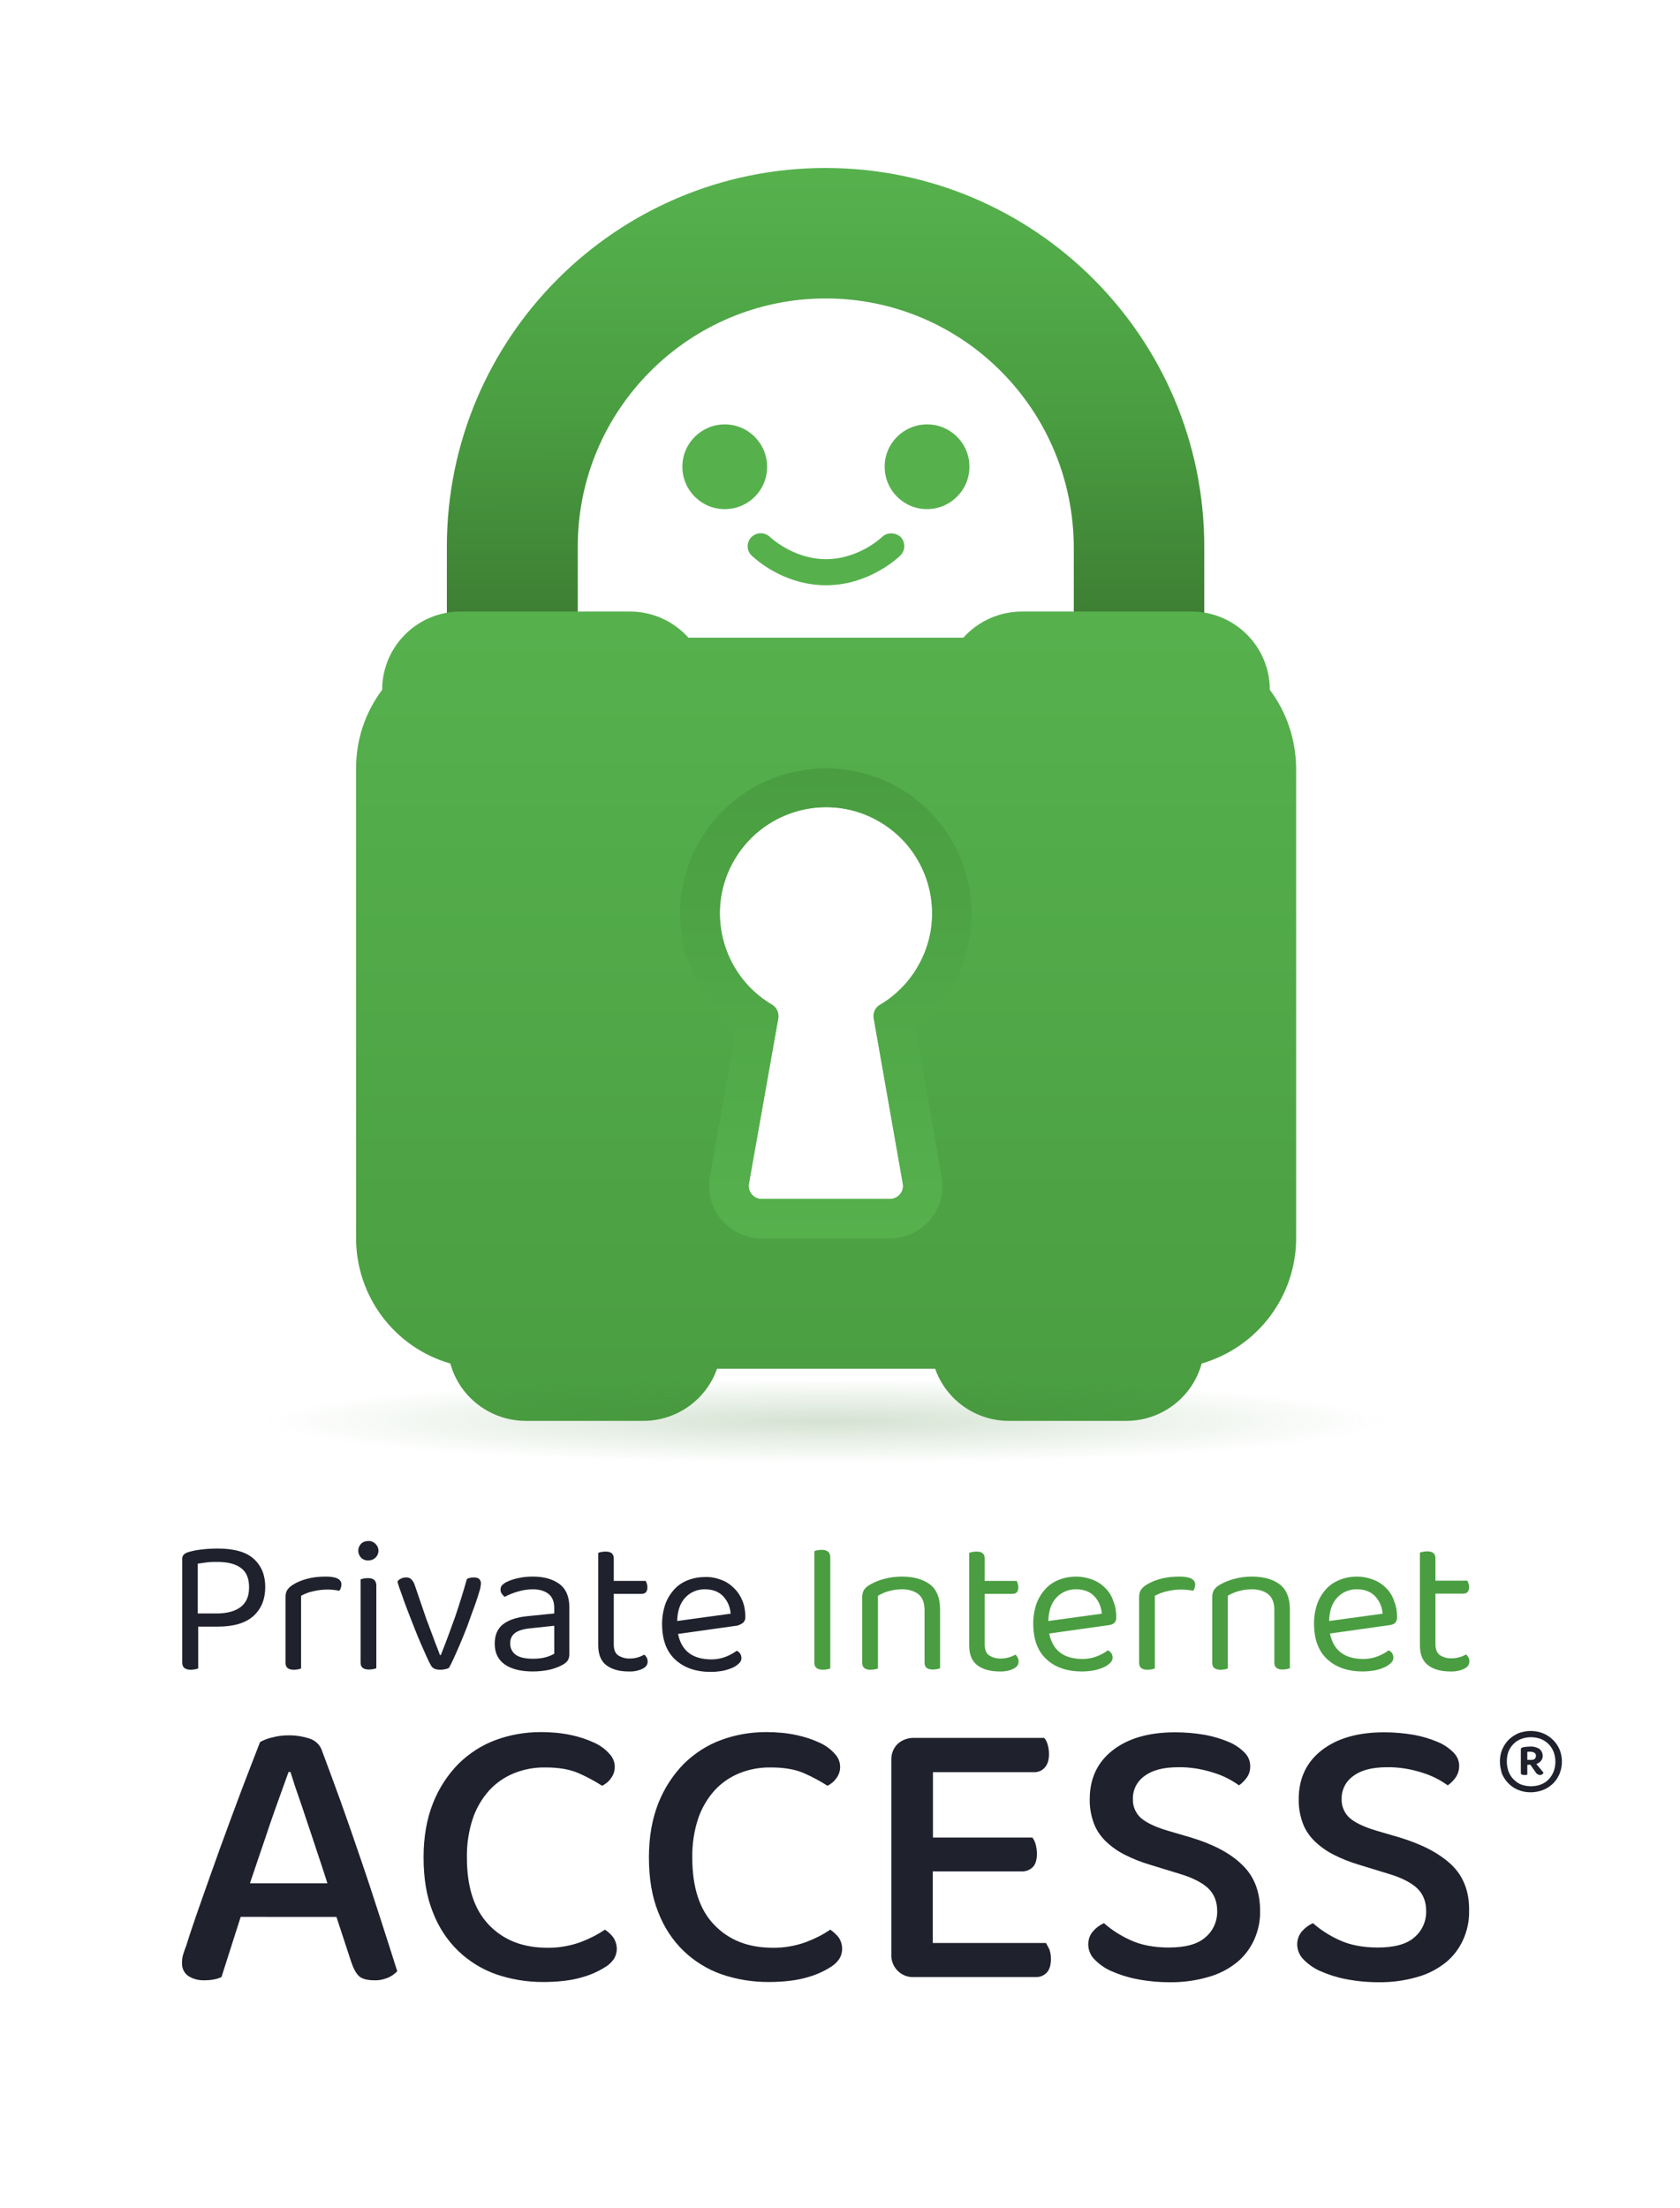 <?xml version="1.0" encoding="utf-8"?>
<!-- Generator: Adobe Illustrator 26.1.0, SVG Export Plug-In . SVG Version: 6.00 Build 0)  -->
<svg version="1.1" id="Layer_1" xmlns="http://www.w3.org/2000/svg" xmlns:xlink="http://www.w3.org/1999/xlink" x="0px" y="0px"
	 viewBox="0 0 779 1024" style="enable-background:new 0 0 779 1024;" xml:space="preserve">
<style type="text/css">
	.st0{clip-path:url(#SVGID_00000173157939652091359930000000890409025668851585_);}
	.st1{fill:url(#Path_30_00000102526147836586141690000003227665374116250501_);}
	.st2{fill:url(#Path_31_00000030444690809132956590000016020027616008293002_);}
	.st3{fill:#56B14D;}
	.st4{fill:url(#Path_33_00000154394437154231941260000013970442998617556870_);}
	.st5{opacity:0.28;fill:url(#Ellipse_14_00000136413924318180559900000004650575353854306746_);enable-background:new    ;}
	.st6{fill:#1F212D;}
	.st7{fill:#4A9E41;}
</style>
<g>
	<defs>
		<rect id="SVGID_1_" width="779" height="1024"/>
	</defs>
	<clipPath id="SVGID_00000101787454554415288350000015689764873896716165_">
		<use xlink:href="#SVGID_1_"  style="overflow:visible;"/>
	</clipPath>
	<g id="Logo_Vertical" style="clip-path:url(#SVGID_00000101787454554415288350000015689764873896716165_);">
		<g id="Pia_Logo_Vertical">
			<g id="Lock" transform="translate(98.105)">
				
					<linearGradient id="Path_30_00000145774634314141655010000000039145337189742984_" gradientUnits="userSpaceOnUse" x1="166.819" y1="613.304" x2="166.821" y2="612.512" gradientTransform="matrix(427.301 0 0 -251.422 -70997.852 154282.266)">
					<stop  offset="0" style="stop-color:#56B14D"/>
					<stop  offset="0.541" style="stop-color:#4A9E41"/>
					<stop  offset="1" style="stop-color:#3E7F34"/>
				</linearGradient>
				<path id="Path_30" style="fill:url(#Path_30_00000145774634314141655010000000039145337189742984_);" d="M169.8,284.4v-31
					c0-63.4,51.6-115,115-115s115,51.6,115,115.8v30.3h60.5v-31c0-97-78.7-175.6-175.6-175.6s-175.6,78.6-175.6,175.6v31H169.8z"/>
				
					<linearGradient id="Path_31_00000089566623148445044040000002695214654957279115_" gradientUnits="userSpaceOnUse" x1="166.932" y1="612.83" x2="166.932" y2="612.018" gradientTransform="matrix(530.433 0 0 -456.77 -88261.617 280205.75)">
					<stop  offset="0" style="stop-color:#56B14D"/>
					<stop  offset="1" style="stop-color:#4A9E41"/>
				</linearGradient>
				<path id="Path_31" style="fill:url(#Path_31_00000089566623148445044040000002695214654957279115_);" d="M490.7,319.9
					c0-20.1-16.3-36.3-36.3-36.3h-78.7c-10.3,0-20.2,4.4-27.1,12.1H221.1c-6.9-7.7-16.7-12.1-27-12.1h-78.7
					c-20.1,0-36.3,16.3-36.3,36.3c0,0,0,0,0,0c-7.9,10.5-12.1,23.2-12.1,36.3v218c0,26.9,17.8,50.7,43.7,58.1
					c4.3,15.7,18.7,26.6,35,26.6h54.5c15.4,0,29.1-9.7,34.2-24.2h101.1c5.1,14.5,18.8,24.2,34.2,24.2h54.5
					c16.3,0,30.6-10.9,34.9-26.6c25.9-7.5,43.8-31.2,43.8-58.1V356.3C502.8,343.2,498.6,330.4,490.7,319.9z M309.7,466.1
					c-2.1,1.3-3.1,3.7-2.7,6.1l13.5,76.7c0.6,3.3-1.6,6.4-4.9,7c-0.4,0.1-0.7,0.1-1.1,0.1h-59.5c-3.3,0-6-2.7-6-6
					c0-0.4,0-0.7,0.1-1.1l13.6-76.7c0.4-2.6-0.8-5.1-3.1-6.4c-23.3-13.9-31-44.2-17-67.5c13.9-23.3,44.2-31,67.5-17
					c23.3,13.9,31,44.2,17,67.5C322.9,456,316.9,461.9,309.7,466.1L309.7,466.1z"/>
				<path id="Path_32" class="st3" d="M257.6,216.5c0-10.9-8.8-19.7-19.6-19.7c-10.9,0-19.7,8.8-19.7,19.6
					c0,10.9,8.8,19.7,19.6,19.7c0,0,0.1,0,0.1,0C248.8,236.1,257.6,227.4,257.6,216.5z M331.8,196.8c-10.9,0-19.7,8.8-19.7,19.6
					c0,10.9,8.8,19.7,19.6,19.7c10.9,0,19.7-8.8,19.7-19.6c0,0,0,0,0,0C351.5,205.7,342.7,196.8,331.8,196.8L331.8,196.8z
					 M310.9,249c-0.1,0.1-10.7,10.3-26,10.3c-15.2,0-25.7-10.1-26-10.3c-2.4-2.3-6.2-2.3-8.6,0.1c-2.3,2.4-2.3,6.1,0,8.4
					c0.6,0.6,14.1,13.9,34.6,13.9c20.4,0,34-13.3,34.6-13.9c2.3-2.4,2.3-6.2-0.1-8.6C316.9,246.8,313.2,246.8,310.9,249L310.9,249z"
					/>
				
					<linearGradient id="Path_33_00000043417033641235307890000013417026125356275620_" gradientUnits="userSpaceOnUse" x1="165.903" y1="612.667" x2="165.903" y2="613.478" gradientTransform="matrix(164.416 0 0 -265.223 -26992.266 163067.344)">
					<stop  offset="0" style="stop-color:#56B14D"/>
					<stop  offset="1" style="stop-color:#4A9E41"/>
				</linearGradient>
				<path id="Path_33" style="fill:url(#Path_33_00000043417033641235307890000013417026125356275620_);" d="M326.5,476.9
					c29.4-23,34.5-65.4,11.6-94.7c-12.8-16.4-32.4-25.9-53.2-25.9c-2.7,0-5.4,0.1-8.1,0.5c-37,4.4-63.5,37.9-59.1,74.9
					c2.1,17.9,11.3,34.2,25.5,45.3l-12.1,68.6c-2.4,13.3,6.5,25.9,19.7,28.3c1.4,0.3,2.9,0.4,4.3,0.4h59.4
					c13.5,0,24.4-10.9,24.4-24.4c0-1.4-0.1-2.9-0.4-4.3L326.5,476.9z M314.6,556h-59.5c-3.3,0-6-2.7-6-6c0-0.4,0-0.7,0.1-1.1
					l13.6-76.7c0.4-2.6-0.8-5.1-3.1-6.4c-23.3-13.9-31-44.2-17-67.5s44.2-31,67.5-17c23.3,13.9,31,44.2,17,67.5
					c-4.3,7.1-10.3,13.1-17.4,17.3c-2.1,1.3-3.1,3.7-2.7,6.1l13.5,76.7c0.6,3.3-1.6,6.4-4.9,7C315.3,556,315,556,314.6,556
					L314.6,556z"/>
				
					<radialGradient id="Ellipse_14_00000155126460063871216410000010665508422870185365_" cx="167.036" cy="620.464" r="0.384" gradientTransform="matrix(683.274 0 0 -51.35 -113846.43 32519.742)" gradientUnits="userSpaceOnUse">
					<stop  offset="0" style="stop-color:#3E7F34;stop-opacity:0.788"/>
					<stop  offset="1" style="stop-color:#3E7F34;stop-opacity:0"/>
				</radialGradient>
				
					<ellipse id="Ellipse_14" style="opacity:0.28;fill:url(#Ellipse_14_00000155126460063871216410000010665508422870185365_);enable-background:new    ;" cx="284.9" cy="658.9" rx="280.7" ry="21.1"/>
			</g>
			<g id="Text" transform="translate(0 775.013)">
				<path id="Path_9" class="st6" d="M101-56.9c-2.3,0-4.8,0.1-7.2,0.4c-2.1,0.2-4.3,0.6-6.3,1.2c-0.8,0.2-1.6,0.6-2.3,1.2
					c-0.5,0.6-0.8,1.4-0.7,2.2V-4c0,2.2,1.3,3.3,4,3.3c0.7,0,1.3-0.1,2-0.2c0.6-0.1,1.1-0.3,1.4-0.4v-19.4h9.1c7.5,0,13-1.7,16.6-5
					c3.6-3.3,5.4-7.8,5.4-13.4c0-5.5-1.8-9.8-5.3-13C114.2-55.3,108.6-56.9,101-56.9z M111.6-29.8c-2.6,2-6.4,3-11.2,3h-8.7v-23.1
					c1.3-0.2,2.7-0.4,4.3-0.6c1.6-0.2,3.2-0.2,4.8-0.2c4.7,0,8.4,0.9,10.9,2.8c2.6,1.9,3.8,4.9,3.8,9
					C115.5-34.8,114.2-31.8,111.6-29.8L111.6-29.8z M151.1-43.9c-3.1,0-6.1,0.3-9,1.1c-2.2,0.6-4.4,1.5-6.3,2.7
					c-1,0.6-1.9,1.4-2.6,2.4c-0.6,1-0.8,2.1-0.8,3.3v30.5c0,2.2,1.3,3.2,3.9,3.2c0.7,0,1.3-0.1,2-0.2c0.5-0.1,0.9-0.2,1.3-0.4V-35
					c1.7-0.9,3.4-1.6,5.2-2c2.4-0.6,4.8-0.9,7.3-0.9c1,0,1.9,0.1,2.9,0.2c1,0.1,1.7,0.2,2.3,0.4c0.3-0.4,0.6-0.8,0.7-1.3
					c0.2-0.5,0.3-1.1,0.3-1.7C158.3-42.7,155.9-43.9,151.1-43.9L151.1-43.9z M170.8-60.4c-1.3,0-2.5,0.4-3.4,1.3
					c-1.7,1.8-1.7,4.6,0,6.4c0.9,0.9,2.1,1.4,3.4,1.3c2.5,0.1,4.6-1.9,4.7-4.3s-1.9-4.6-4.3-4.7C171-60.4,170.9-60.4,170.8-60.4
					L170.8-60.4z M170.6-43.2c-0.7,0-1.4,0.1-2,0.2c-0.5,0.1-0.9,0.2-1.4,0.4v38.6c0,2.2,1.3,3.2,3.9,3.2c0.7,0,1.3-0.1,2-0.2
					c0.5-0.1,0.9-0.2,1.4-0.4v-38.5C174.4-42.1,173.2-43.2,170.6-43.2L170.6-43.2z M219.6-43.5c-1.1,0-2.1,0.2-3.1,0.7
					c-1.6,5.7-3.4,11.5-5.4,17.4c-2.1,5.9-4.3,11.9-6.7,17.9H204c-0.4-1-0.8-2.3-1.4-3.7c-0.6-1.4-1.1-2.9-1.7-4.5
					c-0.6-1.5-1.1-3-1.7-4.5c-0.5-1.5-1-2.7-1.4-3.7L192.3-40c-0.3-1-0.9-1.9-1.6-2.7c-0.7-0.6-1.6-0.9-2.5-0.8
					c-0.8,0-1.5,0.2-2.2,0.5c-0.7,0.3-1.3,0.8-1.7,1.4c0.5,1.9,1.2,4,2.1,6.3c0.8,2.4,1.7,4.8,2.7,7.4c1,2.5,2,5.1,3,7.7
					c1,2.6,2,5,3,7.3c1,2.3,1.9,4.3,2.7,6.1c0.8,1.8,1.5,3.2,2.1,4.2c0.7,1.3,2.1,1.9,4.3,1.9c0.8,0,1.6-0.1,2.4-0.3
					c0.6-0.1,1.1-0.3,1.6-0.6c1-1.8,2-3.9,3.1-6.4c1.1-2.5,2.2-5,3.3-7.7c1.1-2.7,2.2-5.4,3.1-8.1c1-2.7,1.9-5.2,2.7-7.4
					c0.8-2.2,1.4-4.2,1.9-5.9c0.4-1.1,0.6-2.3,0.7-3.5c0.1-0.9-0.3-1.7-0.9-2.3C221.4-43.3,220.5-43.6,219.6-43.5L219.6-43.5z
					 M259.5-40.4c-3.1-2.3-7.2-3.5-12.4-3.5c-2.3,0-4.6,0.2-6.8,0.7c-1.9,0.4-3.8,1-5.6,1.9c-0.8,0.4-1.4,0.9-2,1.5
					c-0.4,0.6-0.7,1.3-0.6,2.1c0,0.6,0.2,1.3,0.6,1.8c0.4,0.5,0.8,1,1.3,1.4c1.9-1,3.9-1.8,5.9-2.4c2.3-0.7,4.7-1.1,7.1-1.1
					c3.1,0,5.5,0.7,7.3,2.1c1.8,1.4,2.7,3.6,2.7,6.6v2.5l-12.8,1.3c-4.7,0.5-8.3,1.7-10.9,3.7s-3.9,5-3.9,9c0,4.2,1.5,7.4,4.6,9.6
					c3.1,2.2,7.5,3.3,13.1,3.3c2.7,0,5.5-0.3,8.1-0.9c2-0.5,3.9-1.2,5.7-2.2c0.9-0.5,1.7-1.1,2.3-1.9c0.6-0.9,0.8-2,0.8-3v-21.3
					C264.1-34.4,262.5-38.1,259.5-40.4L259.5-40.4z M257-8.1c-1.1,0.6-2.3,1.1-3.6,1.5c-2,0.6-4.1,0.8-6.3,0.8
					c-3.5,0-6.2-0.6-7.9-1.8c-1.7-1.2-2.7-3.2-2.6-5.3c-0.1-1.9,0.7-3.8,2.3-4.9c1.5-1.1,3.8-1.8,6.9-2.1l11.2-1.2L257-8.1z
					 M298.8-7.7c-1,0.5-2.1,1-3.1,1.3c-1.1,0.3-2.3,0.5-3.4,0.5c-2,0.1-4-0.4-5.7-1.5c-1.4-1-2-2.7-2-5.1v-23.4h12.9
					c1.8,0,2.7-1,2.7-3.1c0-0.6-0.1-1.1-0.3-1.7c-0.1-0.4-0.3-0.8-0.5-1.2h-14.8v-10.4c0-2.2-1.3-3.2-3.8-3.2c-0.7,0-1.4,0.1-2,0.2
					c-0.5,0.1-0.9,0.2-1.4,0.4V-12c0,4.3,1.3,7.4,3.9,9.3c2.6,1.9,6,2.8,10.2,2.8c2.2,0.1,4.5-0.3,6.5-1.3c1.6-0.8,2.3-1.9,2.3-3.2
					c0-0.7-0.1-1.3-0.4-1.9C299.5-6.9,299.2-7.3,298.8-7.7z M344.7-22.6c0.7-0.8,1-1.8,0.9-2.8c0-2.5-0.4-5.1-1.4-7.4
					c-0.9-2.2-2.2-4.2-3.9-5.8c-1.7-1.7-3.7-3-5.9-3.8c-2.4-0.9-4.9-1.4-7.5-1.3c-2.7,0-5.5,0.5-8,1.5c-2.4,0.9-4.6,2.4-6.3,4.3
					c-1.8,2-3.2,4.3-4.1,6.8c-1,2.9-1.5,6-1.5,9.1c0,7.3,2,12.8,6.1,16.6c4.1,3.8,9.6,5.7,16.5,5.7c1.9,0,3.7-0.2,5.5-0.5
					c1.5-0.3,3.1-0.8,4.5-1.4c1.1-0.5,2.2-1.2,3.1-2.1c0.7-0.6,1.1-1.5,1.1-2.4c0-1.5-0.8-2.8-2.2-3.4c-1.5,1.1-3.1,2-4.9,2.7
					c-2.2,0.9-4.5,1.3-6.8,1.3c-8.7,0-13.9-3.9-15.5-11.8l27.7-3.9C343.1-21.6,344-22,344.7-22.6z M314-23.3
					c0.1-4.7,1.4-8.4,3.8-10.9c2.3-2.5,5.7-3.9,9.1-3.8c3.6,0,6.4,1.1,8.4,3.2c2.1,2.2,3.3,5.1,3.5,8.1L314-23.3z"/>
				<path id="Path_10" class="st7" d="M381-56.3c-0.7,0-1.4,0.1-2,0.2c-0.5,0.1-0.9,0.2-1.4,0.4V-4c0,2.2,1.3,3.3,4,3.3
					c0.7,0,1.3-0.1,2-0.2c0.5-0.1,0.9-0.2,1.4-0.4V-53C384.9-55.2,383.6-56.3,381-56.3z M418.2-43.9c-3,0-5.9,0.4-8.7,1.2
					c-2.2,0.6-4.3,1.5-6.2,2.6c-1.1,0.6-2,1.4-2.7,2.4c-0.5,0.9-0.8,2-0.8,3.1v30.7c0,2.2,1.3,3.2,3.9,3.2c0.7,0,1.3-0.1,2-0.2
					c0.5-0.1,0.9-0.2,1.4-0.4V-35c1.5-0.9,3.1-1.6,4.8-2.1c2.1-0.6,4.2-0.9,6.4-0.9c3.2,0,5.7,0.8,7.6,2.3c1.9,1.6,2.8,4,2.8,7.4
					v24.3c0,2.2,1.3,3.2,3.9,3.2c0.7,0,1.3-0.1,1.9-0.2c0.5-0.1,0.9-0.2,1.4-0.4v-27.3c0-5.3-1.6-9.2-4.7-11.6
					C427.9-42.7,423.6-43.9,418.2-43.9L418.2-43.9z M470.9-7.7c-1,0.5-2.1,1-3.2,1.3c-1.1,0.3-2.3,0.5-3.4,0.5c-2,0.1-4-0.4-5.7-1.5
					c-1.4-1-2-2.7-2-5.1v-23.4h12.9c1.8,0,2.7-1,2.7-3.1c0-0.6-0.1-1.1-0.3-1.7c-0.1-0.4-0.3-0.8-0.5-1.2h-14.8v-10.4
					c0-2.2-1.3-3.2-3.8-3.2c-0.7,0-1.4,0.1-2,0.2c-0.5,0.1-0.9,0.2-1.4,0.4V-12c0,4.3,1.3,7.4,3.9,9.3c2.6,1.9,6,2.8,10.2,2.8
					c2.2,0.1,4.5-0.3,6.5-1.3c1.6-0.8,2.3-1.9,2.3-3.2c0-0.7-0.1-1.3-0.4-1.9C471.6-6.9,471.3-7.3,470.9-7.7L470.9-7.7z M512.4-38.7
					c-1.7-1.7-3.7-3-5.9-3.8c-2.4-0.9-4.9-1.4-7.5-1.4c-2.7,0-5.5,0.5-8,1.5c-2.4,0.9-4.6,2.4-6.3,4.3c-1.8,2-3.2,4.3-4.1,6.8
					c-1,2.9-1.5,6-1.5,9.1c0,7.3,2,12.8,6.1,16.6c4,3.8,9.6,5.7,16.5,5.7c1.9,0,3.7-0.2,5.5-0.5c1.5-0.3,3.1-0.8,4.5-1.4
					c1.1-0.5,2.2-1.2,3.1-2.1c0.7-0.6,1.1-1.5,1.1-2.4c0-1.5-0.8-2.8-2.2-3.4c-1.5,1.1-3.1,2-4.9,2.7c-2.2,0.9-4.5,1.3-6.8,1.3
					c-8.7,0-13.9-3.9-15.5-11.8l27.7-3.9c0.9-0.1,1.8-0.4,2.5-1c0.7-0.8,1-1.8,0.9-2.8c0-2.5-0.4-5.1-1.4-7.4
					C515.4-35.1,514.1-37.1,512.4-38.7z M486.1-23.3c0.1-4.7,1.4-8.4,3.8-10.9c2.3-2.5,5.7-3.9,9.1-3.8c3.6,0,6.4,1.1,8.4,3.2
					c2.1,2.2,3.3,5.1,3.5,8.1L486.1-23.3z M546.9-43.9c-3.1,0-6.1,0.3-9,1.1c-2.2,0.6-4.4,1.5-6.3,2.7c-1,0.6-1.9,1.4-2.6,2.4
					c-0.6,1-0.8,2.1-0.8,3.3v30.5c0,2.2,1.3,3.2,3.9,3.2c0.7,0,1.3-0.1,2-0.2c0.5-0.1,0.9-0.2,1.4-0.4V-35c1.7-0.9,3.4-1.6,5.2-2
					c2.4-0.6,4.8-0.9,7.3-0.9c1,0,1.9,0.1,2.9,0.2c1,0.1,1.7,0.2,2.3,0.4c0.3-0.4,0.6-0.8,0.7-1.3c0.2-0.5,0.3-1.1,0.3-1.7
					C554.1-42.7,551.7-43.9,546.9-43.9L546.9-43.9z M580.5-43.9c-3,0-5.9,0.4-8.7,1.2c-2.2,0.6-4.3,1.5-6.2,2.6
					c-1.1,0.6-2,1.4-2.7,2.4c-0.5,0.9-0.8,2-0.8,3.1v30.7c0,2.2,1.3,3.2,3.9,3.2c0.7,0,1.3-0.1,2-0.2c0.5-0.1,0.9-0.2,1.3-0.4V-35
					c1.5-0.9,3.1-1.6,4.8-2.1c2.1-0.6,4.2-0.9,6.4-0.9c3.2,0,5.7,0.8,7.6,2.3c1.9,1.6,2.8,4,2.8,7.4v24.3c0,2.2,1.3,3.2,3.9,3.2
					c0.7,0,1.3-0.1,1.9-0.2c0.5-0.1,0.9-0.2,1.4-0.4v-27.3c0-5.3-1.6-9.2-4.7-11.6C590.2-42.7,585.9-43.9,580.5-43.9L580.5-43.9z
					 M642.6-38.7c-1.7-1.7-3.7-3-5.9-3.8c-2.4-0.9-4.9-1.4-7.5-1.4c-2.7,0-5.5,0.5-8,1.5c-2.4,1-4.6,2.4-6.3,4.3
					c-1.8,2-3.2,4.3-4.1,6.8c-1,2.9-1.5,6-1.5,9.1c0,7.3,2,12.8,6.1,16.6c4.1,3.8,9.6,5.7,16.5,5.7c1.9,0,3.7-0.2,5.5-0.5
					c1.6-0.3,3.1-0.8,4.5-1.4c1.1-0.5,2.2-1.2,3.1-2.1c0.7-0.6,1.1-1.5,1.1-2.4c0-1.5-0.8-2.8-2.2-3.4c-1.5,1.1-3.1,2-4.9,2.7
					c-2.2,0.9-4.5,1.3-6.8,1.3c-8.7,0-13.9-3.9-15.5-11.8l27.7-3.9c0.9-0.1,1.8-0.4,2.5-1c0.7-0.8,1-1.8,0.9-2.8
					c0-2.5-0.4-5.1-1.4-7.4C645.6-35.1,644.3-37.1,642.6-38.7L642.6-38.7z M616.3-23.3c0.1-4.7,1.4-8.4,3.8-10.9
					c2.3-2.5,5.7-3.9,9.1-3.8c3.6,0,6.4,1.1,8.4,3.2c2.1,2.2,3.3,5.1,3.5,8.1L616.3-23.3z M680.9-6.4c-0.3-0.5-0.6-0.9-1-1.4
					c-1,0.5-2.1,1-3.2,1.3c-1.1,0.3-2.3,0.5-3.4,0.5c-2,0.1-4-0.4-5.7-1.5c-1.3-1-2-2.7-2-5.1v-23.4h12.9c1.8,0,2.7-1,2.7-3.1
					c0-0.6-0.1-1.1-0.3-1.7c-0.1-0.4-0.3-0.8-0.5-1.2h-14.8v-10.4c0-2.2-1.3-3.2-3.8-3.2c-0.7,0-1.4,0.1-2,0.2
					c-0.5,0.1-0.9,0.2-1.4,0.4V-12c0,4.3,1.3,7.4,3.9,9.3c2.6,1.9,6,2.8,10.2,2.8c2.2,0.1,4.5-0.3,6.5-1.3c1.6-0.8,2.3-1.9,2.3-3.2
					C681.4-5.1,681.2-5.8,680.9-6.4L680.9-6.4z"/>
				<g id="Group_76" transform="translate(0 107.11)">
					<path id="Path_8" class="st6" d="M167.3-19.9c-3.2-9.4-6.3-18.4-9.5-27.3c-3.2-8.8-6.1-16.7-8.7-23.6c-1-2.5-3.1-4.3-5.6-5.1
						c-3.1-1-6.3-1.5-9.5-1.5c-2.6,0-5.3,0.3-7.8,1c-2,0.4-3.9,1.2-5.6,2.1c-2.4,6.2-5.3,13.6-8.6,22.3c-3.3,8.7-6.5,17.5-9.8,26.5
						c-3.2,9-6.3,17.5-9.1,25.6C90.2,8.3,88,14.9,86.4,20c-0.6,1.6-1.1,3-1.5,4.3c-0.4,1.3-0.5,2.6-0.5,3.9c-0.1,2.4,1,4.7,2.9,6
						c2.2,1.4,4.8,2.1,7.5,2c1.5,0,2.9-0.1,4.4-0.4c1.2-0.2,2.4-0.6,3.5-1.1l8.9-27.9H156l6.9,21c1,3,2.2,5.2,3.6,6.5
						c1.5,1.3,3.8,1.9,7.1,1.9c2.2,0.1,4.3-0.4,6.3-1.2c1.6-0.7,3.1-1.7,4.3-3c-2.3-7.3-4.9-15.4-7.8-24.4
						C173.5-1.4,170.5-10.6,167.3-19.9z M115.9-8.8c1.5-4.4,3-8.9,4.6-13.6c1.6-4.7,3.2-9.3,4.7-13.9c1.6-4.6,3.1-8.9,4.6-13
						c1.5-4.1,2.8-7.8,4-11.1h0.9c0.9,2.8,1.9,6.2,3.3,10.1s2.8,8.2,4.3,12.7c1.5,4.5,3.1,9.2,4.7,14.1c1.6,4.9,3.3,9.8,4.8,14.7
						H115.9z M280.5,12.7c-3.5,2.4-7.3,4.3-11.3,5.8c-5,1.8-10.2,2.7-15.5,2.6c-11.2,0-20.2-3.5-27-10.6s-10.2-17.4-10.2-31.2
						c-0.1-6.1,0.8-12.2,2.7-18c1.6-4.8,4.2-9.3,7.6-13.1c3.2-3.5,7.1-6.2,11.5-8c4.7-1.9,9.7-2.8,14.7-2.7c6.2,0,11.3,0.9,15.4,2.7
						c3.8,1.7,7.4,3.6,10.8,5.8c1.6-0.8,3.1-2,4.1-3.5c2.6-3.4,2.3-8.2-0.7-11.3c-1.9-2.2-4.3-3.9-6.9-5.1c-3.4-1.6-7-2.8-10.8-3.6
						c-4.6-1-9.4-1.4-14.1-1.4c-7.2,0-14.3,1.2-21,3.7c-6.5,2.4-12.3,6.2-17.2,11c-5.1,5.2-9.1,11.4-11.8,18.2
						c-2.9,7.3-4.4,15.7-4.4,25.2c0,9.7,1.4,18.2,4.3,25.4c2.6,6.8,6.6,13,11.8,18c5,4.8,11,8.5,17.5,10.8c7,2.4,14.3,3.6,21.7,3.6
						c7,0,12.9-0.7,17.5-2c3.8-1,7.5-2.5,10.9-4.6c1.8-1,3.3-2.3,4.5-4c0.9-1.4,1.4-3.1,1.4-4.7c0-2-0.6-3.9-1.7-5.5
						C283.3,14.9,282,13.7,280.5,12.7L280.5,12.7z M385,12.7c-3.5,2.4-7.3,4.3-11.3,5.8c-5,1.8-10.2,2.7-15.5,2.6
						c-11.2,0-20.2-3.5-27-10.6c-6.8-7-10.2-17.4-10.2-31.2c-0.1-6.1,0.8-12.2,2.7-18c1.6-4.8,4.2-9.3,7.6-13.1
						c3.2-3.5,7.1-6.2,11.5-8c4.7-1.9,9.7-2.8,14.7-2.7c6.2,0,11.3,0.9,15.4,2.7c3.8,1.7,7.4,3.6,10.8,5.8c1.6-0.8,3.1-2,4.1-3.5
						c2.6-3.4,2.3-8.2-0.7-11.3c-1.9-2.2-4.3-3.9-6.9-5.1c-3.4-1.6-7-2.8-10.8-3.6c-4.6-1-9.4-1.4-14.1-1.4c-7.2,0-14.3,1.2-21,3.7
						c-6.5,2.4-12.3,6.2-17.2,11c-5.1,5.2-9.1,11.4-11.8,18.2c-2.9,7.3-4.4,15.7-4.4,25.2c0,9.7,1.4,18.2,4.3,25.4
						c2.6,6.8,6.6,13,11.8,18c5,4.8,11,8.5,17.5,10.8c7,2.4,14.3,3.6,21.7,3.6c7,0,12.9-0.7,17.5-2c3.8-1,7.5-2.5,10.9-4.6
						c1.8-1,3.3-2.3,4.5-4c0.9-1.4,1.4-3.1,1.4-4.7c0-2-0.6-3.9-1.7-5.5C387.7,14.9,386.4,13.7,385,12.7L385,12.7z M485,18.9h-52.5
						v-33.2h41.2c1.9,0.1,3.8-0.6,5.2-2c1.3-1.3,1.9-3.4,1.9-6.2c0-1.5-0.2-3-0.6-4.4c-0.3-1.1-0.8-2.2-1.5-3.1h-46.1v-30.3h46.7
						c2,0.1,3.9-0.7,5.2-2.2c1.3-1.5,1.9-3.5,1.9-6.2c0-1.5-0.2-3-0.6-4.4c-0.3-1.1-0.8-2.2-1.6-3.1h-60.3c-2.8-0.1-5.6,0.9-7.7,2.8
						c-2,2-3,4.7-2.9,7.6v89.9c-0.3,5.5,3.9,10.3,9.4,10.6c0.4,0,0.8,0,1.2,0h56.3c2,0.1,3.9-0.7,5.2-2.1c1.3-1.4,1.9-3.5,1.9-6.3
						c0-1.5-0.2-3-0.7-4.4C486.1,20.9,485.6,19.9,485,18.9z M552.3-30l-10.6-3.1c-5.8-1.7-10-3.7-12.6-5.9c-2.5-2.2-3.9-5.5-3.8-8.8
						c-0.1-4.3,1.9-8.3,5.5-10.8c3.6-2.7,8.8-4,15.5-4c5.5-0.1,11,0.8,16.3,2.5c4.3,1.3,8.3,3.3,11.9,5.9c1.5-1,2.7-2.3,3.7-3.7
						c1.1-1.6,1.6-3.5,1.5-5.4c0-2.3-1-4.5-2.6-6.1c-2.1-2.1-4.6-3.8-7.3-4.9c-3.5-1.5-7.2-2.6-11-3.3c-4.6-0.8-9.2-1.2-13.9-1.2
						c-12.2,0-21.8,2.8-28.9,8.3c-7.1,5.5-10.7,13.1-10.7,22.7c-0.1,3.8,0.6,7.6,1.9,11.2c1.2,3.2,3.1,6,5.6,8.4
						c2.6,2.5,5.6,4.6,8.8,6.2c3.7,1.9,7.6,3.4,11.6,4.6l13.7,4.2c6.1,1.8,10.5,4.1,13.3,6.7c2.8,2.7,4.2,6.2,4.2,10.6
						c0.1,4.7-1.9,9.2-5.5,12.2c-3.6,3.2-9.3,4.7-17,4.7c-7,0-13.1-1.2-18.1-3.6c-4.3-2-8.3-4.5-11.9-7.7c-2,0.9-3.7,2.2-5.1,3.8
						c-1.5,1.7-2.2,3.9-2.2,6.2c0.1,2.5,1,4.8,2.7,6.6c2.2,2.3,4.8,4.2,7.7,5.5c3.8,1.7,7.8,3,11.9,3.8c5,1,10.2,1.5,15.3,1.5
						c6.1,0.1,12.1-0.7,18-2.4c4.8-1.3,9.3-3.6,13.2-6.7c3.5-2.8,6.2-6.4,8.1-10.5c1.9-4.2,2.9-8.8,2.8-13.4
						c0-9.1-2.8-16.3-8.5-21.6C570.4-22.8,562.5-26.9,552.3-30L552.3-30z M672.9-17.5c-5.7-5.3-13.6-9.4-23.8-12.5l-10.6-3.1
						c-5.8-1.7-10-3.7-12.6-5.9c-2.5-2.2-3.9-5.5-3.8-8.8c-0.1-4.3,1.9-8.3,5.5-10.8c3.6-2.7,8.8-4,15.5-4c5.5-0.1,11,0.8,16.3,2.5
						c4.3,1.3,8.3,3.3,11.9,5.9c1.5-1,2.7-2.3,3.7-3.7c1.1-1.6,1.6-3.5,1.6-5.4c0-2.3-1-4.5-2.6-6.1c-2.1-2.1-4.6-3.8-7.3-4.9
						c-3.5-1.5-7.2-2.6-11-3.3c-4.6-0.8-9.2-1.2-13.9-1.2c-12.2,0-21.8,2.8-28.9,8.3c-7.1,5.5-10.7,13.1-10.7,22.7
						c-0.1,3.8,0.6,7.6,1.9,11.2c1.2,3.2,3.1,6,5.6,8.4c2.6,2.5,5.6,4.6,8.8,6.2c3.7,1.9,7.6,3.4,11.6,4.6l13.7,4.2
						c6.1,1.8,10.5,4.1,13.3,6.7c2.8,2.7,4.2,6.2,4.2,10.6c0.1,4.7-1.9,9.2-5.5,12.2c-3.6,3.2-9.3,4.7-17,4.7
						c-7,0-13.1-1.2-18.1-3.6c-4.3-2-8.3-4.5-11.9-7.7c-2,0.9-3.7,2.2-5.1,3.8c-1.5,1.7-2.2,3.9-2.2,6.2c0.1,2.5,1,4.8,2.7,6.6
						c2.2,2.3,4.8,4.2,7.7,5.5c3.8,1.7,7.8,3,11.9,3.8c5,1,10.2,1.5,15.3,1.5c6.1,0.1,12.1-0.7,18-2.4c4.8-1.3,9.3-3.6,13.2-6.7
						c3.5-2.8,6.2-6.4,8.1-10.5c1.9-4.2,2.9-8.8,2.8-13.4C681.4-5,678.5-12.2,672.9-17.5L672.9-17.5z"/>
					<path id="Path_34" class="st6" d="M695.5-65.2c0-1.9,0.3-3.8,1-5.5c0.7-1.7,1.7-3.2,2.9-4.5c1.3-1.3,2.8-2.3,4.5-3.1
						c3.8-1.5,8-1.5,11.7,0c1.7,0.7,3.3,1.8,4.6,3.1c1.3,1.3,2.3,2.8,3,4.5c1.4,3.5,1.4,7.5,0,11c-1.4,3.5-4.1,6.2-7.6,7.6
						c-3.8,1.5-8,1.5-11.7,0c-3.4-1.4-6.1-4.2-7.5-7.6C695.9-61.5,695.5-63.3,695.5-65.2z M698.7-65.2c0,1.6,0.3,3.1,0.8,4.6
						c0.5,1.3,1.3,2.6,2.3,3.6c1,1,2.2,1.9,3.5,2.4c3,1.1,6.3,1.1,9.2,0c1.3-0.5,2.6-1.3,3.6-2.4c1-1,1.8-2.3,2.3-3.6
						c1.1-2.9,1.1-6.2,0-9.1c-0.5-1.3-1.3-2.6-2.3-3.6c-1-1-2.2-1.8-3.6-2.4c-3-1.1-6.3-1.1-9.2,0c-1.3,0.5-2.6,1.3-3.6,2.4
						c-1,1-1.8,2.3-2.3,3.6C698.9-68.3,698.7-66.8,698.7-65.2L698.7-65.2z M708.2-63.7v4.6c-0.5,0.1-1,0.1-1.5,0.1
						c-0.4,0-0.8-0.1-1.1-0.2c-0.3-0.2-0.4-0.5-0.4-1.1v-10.6c0-0.5,0.4-0.9,1.3-1c0.5-0.1,1-0.2,1.5-0.2c0.5,0,1-0.1,1.5-0.1
						c1.5-0.1,3,0.3,4.3,1.1c1.7,1.4,2.1,3.9,0.7,5.6c-0.5,0.6-1.3,1.1-2.1,1.4l3.3,4c-0.1,0.3-0.3,0.6-0.6,0.8
						c-0.3,0.2-0.7,0.4-1.1,0.3c-0.8-0.1-1.5-0.5-1.9-1.2l-2.5-3.6L708.2-63.7z M710-66c1.5,0,2.2-0.7,2.2-2c0-0.5-0.2-1-0.7-1.3
						c-0.5-0.3-1.2-0.5-1.8-0.5c-0.3,0-0.5,0-0.8,0s-0.5,0-0.7,0.1v3.7L710-66z"/>
				</g>
			</g>
		</g>
	</g>
</g>
</svg>
